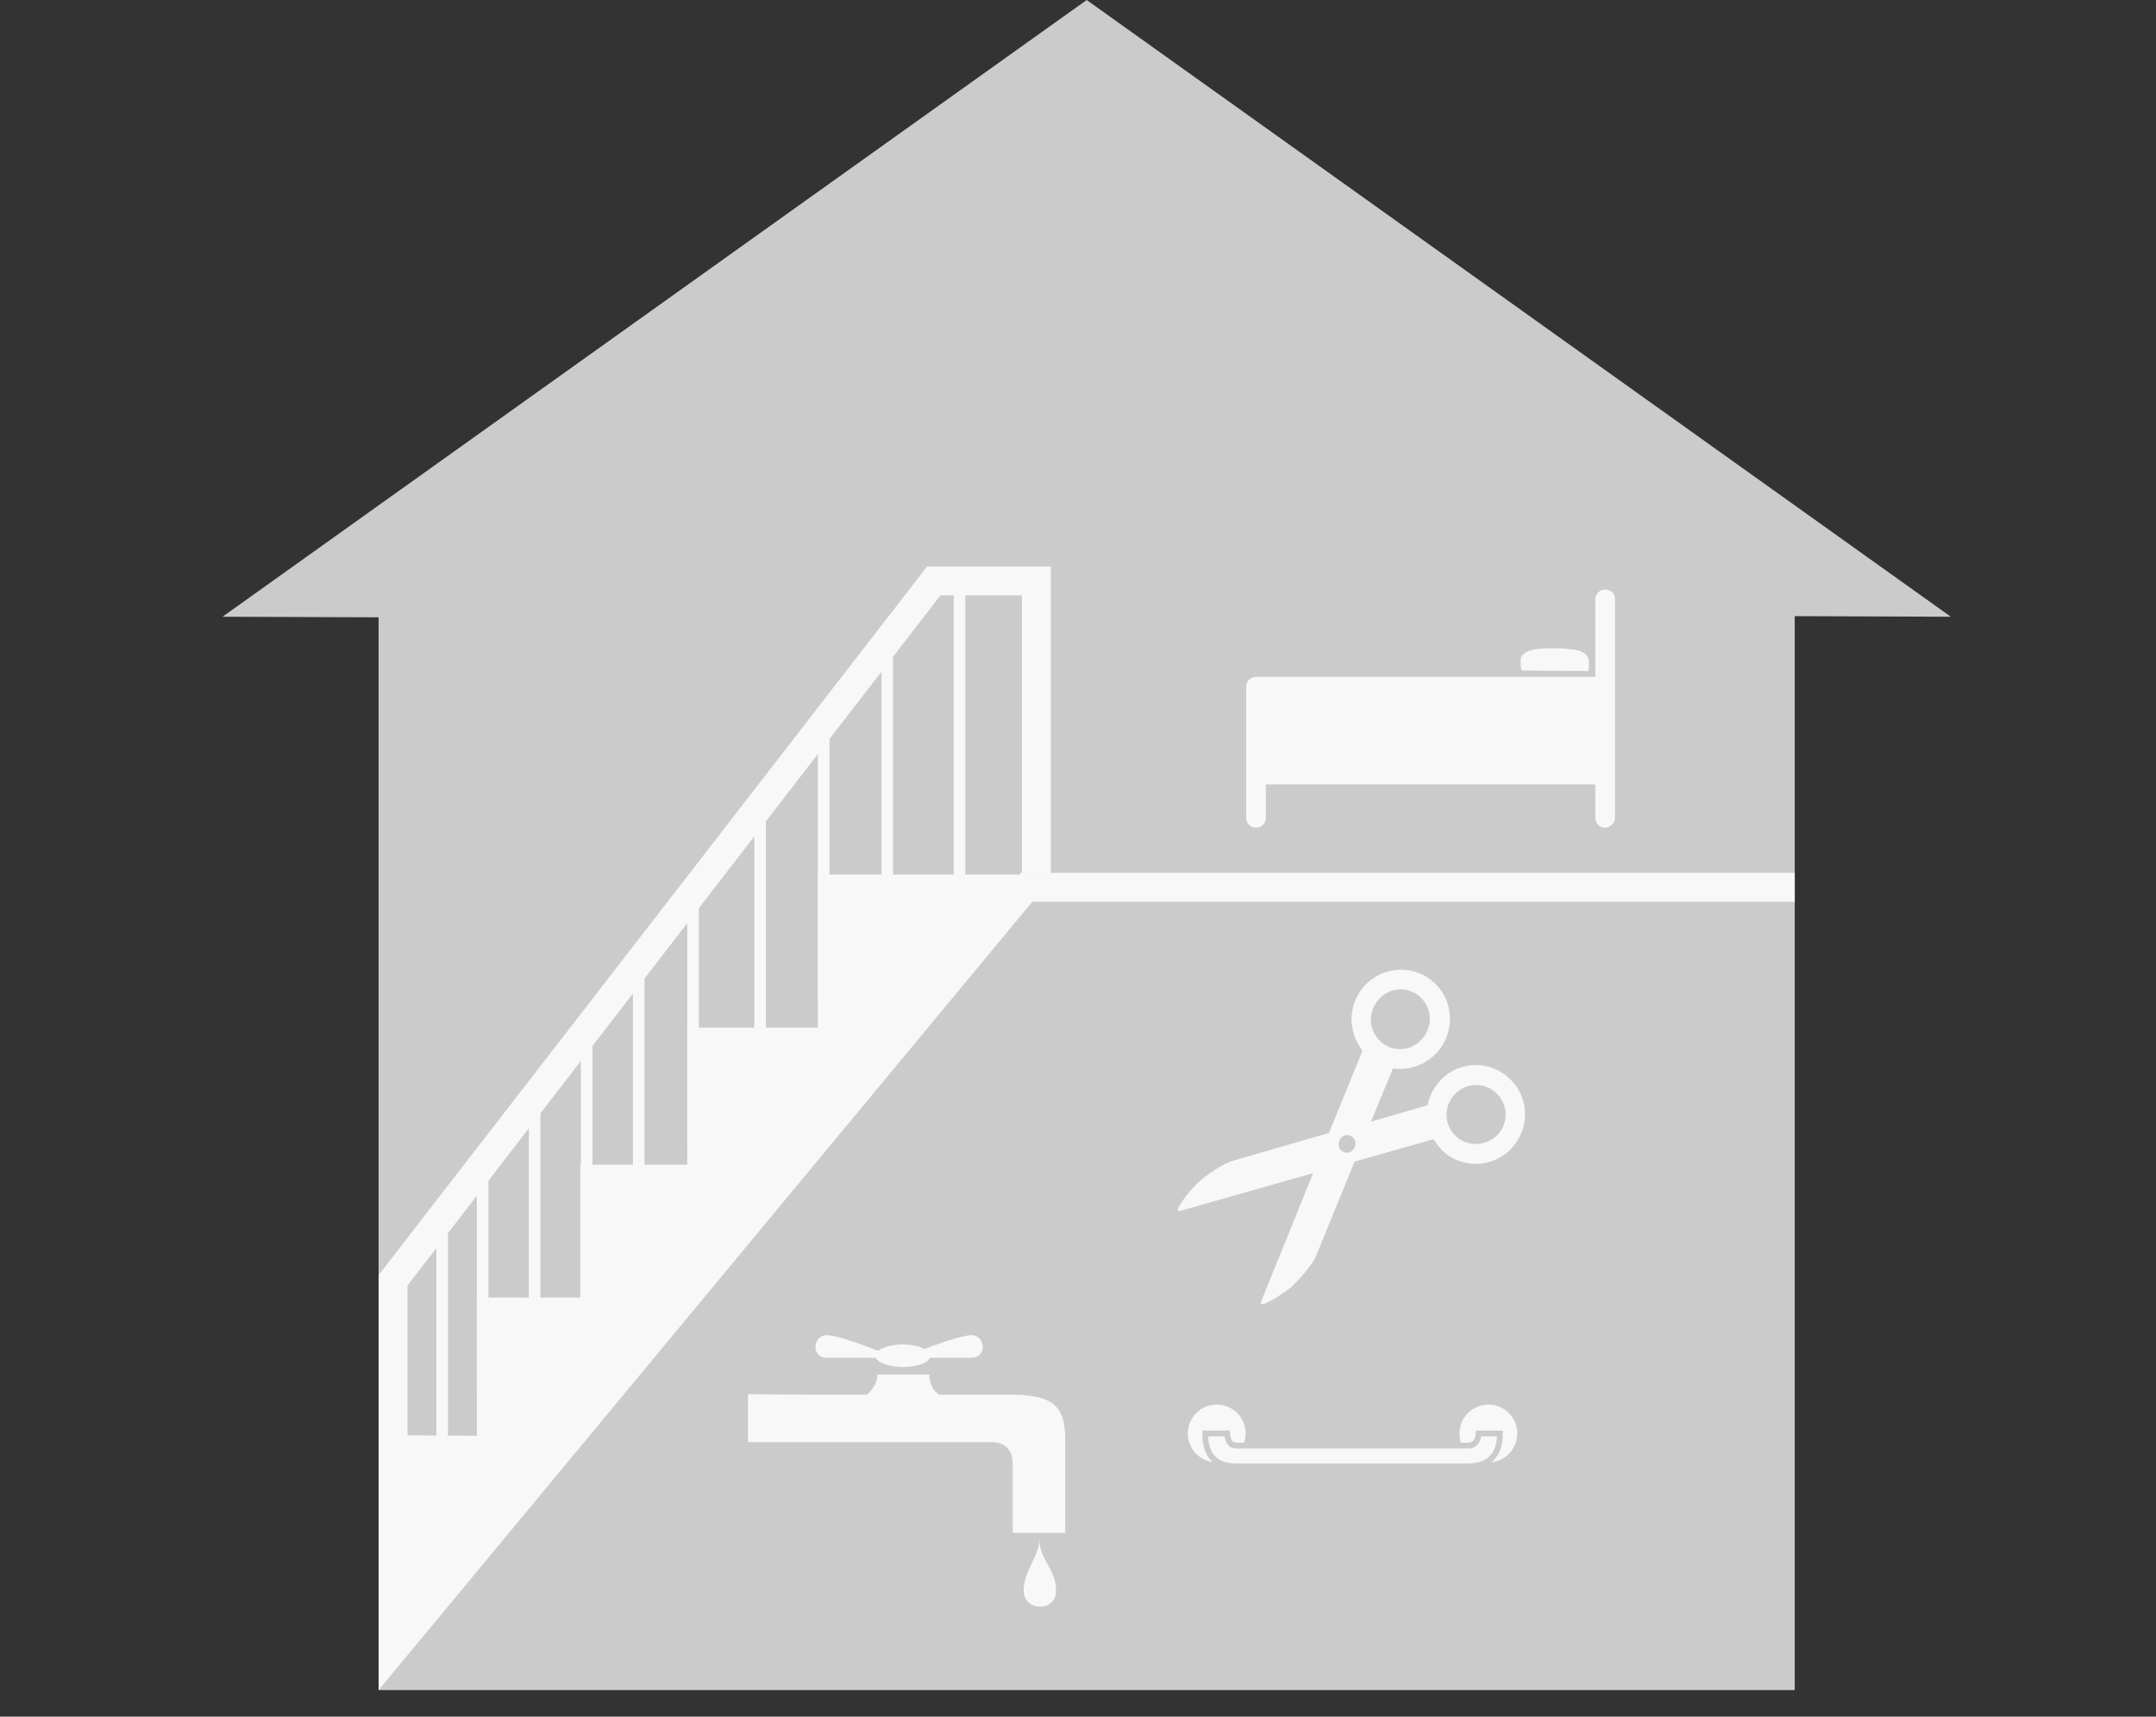 <?xml version="1.0" encoding="utf-8"?>
<!-- Generator: Adobe Illustrator 21.1.0, SVG Export Plug-In . SVG Version: 6.00 Build 0)  -->
<svg version="1.1" id="Layer_1" xmlns="http://www.w3.org/2000/svg" xmlns:xlink="http://www.w3.org/1999/xlink" x="0px" y="0px"
	 viewBox="0 0 373 297" style="enable-background:new 0 0 373 297;" xml:space="preserve">
<rect x="0" y="0" width="373" height="297" fill="#333333" stroke="none"/>
<style type="text/css">
	.st0{fill:#CBCBCB;}
	.st1{fill:#F8F8F8;}
	.st2{fill:#F8F8F8;stroke:#CBCBCA;stroke-miterlimit:10;}
</style>
<title>House_hover_sharp</title>
<desc>Created with Sketch.</desc>
<polygon id="Path-4" class="st0" points="38.5,106.7 65.5,106.8 65.5,292.4 310.5,292.4 310.5,106.6 337.5,106.7 188,0 "/>
<polygon id="Path-5" class="st1" points="65.5,271.4 65.5,248.3 82.5,248.4 82.5,224.5 100.4,224.5 100.4,201.5 118.9,201.5 
	118.9,177.8 141.5,177.8 141.5,151.3 182.5,151.3 65.5,292.4 "/>
<g id="Group" transform="translate(167, 243)">
	<circle id="Oval-2" class="st1" cx="43.5" cy="5" r="5"/>
	<circle id="Oval-2-Copy" class="st1" cx="90.5" cy="5" r="5"/>
	<path id="Path-12" class="st2" d="M41.5,5c0,3.8,1.8,5.7,5.4,5.7h40.2c3.6-0.1,5.4-2,5.4-5.7c-4.1,0-3.2,0-3.7,0
		c0,1.2-0.7,2.1-1.7,2.1c-0.6,0-14,0-40.2,0c-1,0-1.5-0.7-1.6-2.1C43.5,5,44.1,5,41.5,5z"/>
</g>
<polygon id="Path-13" class="st1" points="162.7,103 176.8,103 176.8,151 181.8,151 181.8,98 160.4,98 65.5,220.6 65.5,268.6 
	70.5,268.6 70.5,222.4 "/>
<polygon id="Line-3" class="st1" points="91.5,190.2 91.5,236.4 93.5,236.4 93.5,190.2 "/>
<polygon id="Line-3-Copy-7" class="st1" points="82.5,201.5 82.5,240.1 84.5,240.1 84.5,201.5 "/>
<polygon id="Line-3-Copy-8" class="st1" points="75.5,212.2 75.5,250.8 77.5,250.8 77.5,211.2 "/>
<polygon id="Line-3-Copy" class="st1" points="109.5,165.2 109.5,211.3 111.5,211.3 111.5,165.2 "/>
<polygon id="Line-3-Copy-5" class="st1" points="118.9,152.2 118.9,198.3 120.9,198.3 120.9,152.2 "/>
<polygon id="Line-3-Copy-4" class="st1" points="100.5,175.8 100.5,221.9 102.5,221.9 102.5,175.8 "/>
<polygon id="Line-3-Copy-2" class="st1" points="130.5,137.2 130.5,183.3 132.5,183.3 132.5,137.2 "/>
<polygon id="Line-3-Copy-6" class="st1" points="141.5,126.5 141.5,172.6 143.5,172.6 143.5,126.5 "/>
<polygon id="Line-3-Copy-3" class="st1" points="152.5,111.5 152.5,157.6 154.5,157.6 154.5,111.5 "/>
<polygon id="Line-3-Copy-9" class="st1" points="165,99.7 165,156.3 167,156.3 167,99.7 "/>
<polygon id="Path-14" class="st1" points="176.5,156 310.5,156 310.5,151 176.5,151 "/>
<g id="scissors" transform="translate(271.597, 199.041) rotate(-60) translate(-271.597, -199.041) translate(239.597, 176.041)">
	<path id="Shape" class="st1" d="M40.5-21.5c-4.3-1.9-9.4,0.1-11.3,4.4C29.1-17,29-16.8,29-16.7l-15.2,2.1L1.2-26.7
		c-1.3-1.2-4.6-2.8-6.4-3.3s-6.8-1.3-5.5-0.1L6.4-13.5l-23.7,3.3c-1.8,0.2,2.8,2.5,4.5,3.2c1.8,0.6,5.3,1.3,7.1,1.1l17.4-2.4
		l10.2,9.9c-0.5,0.9-0.9,1.9-1.1,3c-0.7,4.6,2.6,9,7.2,9.6c4.7,0.7,9-2.5,9.7-7.2c0.7-4.6-2.5-9-7.2-9.6c-1.4-0.2-2.8-0.1-4,0.4
		l-7.4-7.1l9.9-1.3c0.8,2,2.4,3.8,4.6,4.7C37.9-4,43-6,44.9-10.3C46.8-14.6,44.8-19.6,40.5-21.5L40.5-21.5z M24.2,5.1
		c0.4-2.8,3-4.7,5.8-4.3c2.8,0.4,4.8,3,4.3,5.8c-0.4,2.8-3,4.7-5.8,4.3C25.7,10.4,23.8,7.8,24.2,5.1z M15.1-10.4
		c-0.3,0.7-1.2,1.1-2,0.8c-0.8-0.3-1.1-1.2-0.8-1.9s1.2-1.1,2-0.8C15.1-12.1,15.4-11.2,15.1-10.4z M41.7-11.7
		c-1.1,2.6-4.2,3.7-6.8,2.6c-2.6-1.1-3.8-4.1-2.6-6.7c1.1-2.6,4.2-3.7,6.8-2.6C41.7-17.3,42.9-14.3,41.7-11.7L41.7-11.7z"/>
</g>
<path id="Combined-Shape" class="st1" d="M150,241.3c1.1-1,1.8-2.2,1.8-3.5c2.7,0,5.7,0,9,0c0,1.6,0.6,2.8,1.7,3.5
	c6.1,0,10.3,0,12.7,0c8.2,0,9.1,3.1,9.1,8.3c0,2.9,0,8.1,0,15.6h-9.1c0-5.4,0-9.4,0-11.9s-1.3-3.8-3.8-3.8h-42v-8.3
	C137.3,241.3,144.1,241.3,150,241.3z M160.9,234.9c-0.4,0.9-2.3,1.6-4.7,1.6c-2.3,0-4.3-0.7-4.7-1.6c-4.2,0-7.1,0-8.5,0
	c-2.7,0-2.4-3.9,0-3.9c1.3,0,4.3,0.9,8.9,2.7c0.8-0.6,2.4-1.1,4.2-1.1c1.6,0,3,0.3,3.8,0.8c4.2-1.6,7-2.4,8.2-2.4
	c2.4,0,2.7,3.9,0,3.9C167,234.9,164.5,234.9,160.9,234.9z M177.1,275.2c0-3.6,2.7-5.7,2.7-9c0,3.7,2.9,5.2,2.9,9
	S177.1,278.8,177.1,275.2z"/>
<g>
	<path class="st1" d="M277.7,102c-1,0-1.7,0.8-1.7,1.7v13.4h-22.5h-36.2c-1,0-1.7,0.8-1.7,1.7v15.1v7.6c0,1,0.8,1.7,1.7,1.7
		c1,0,1.7-0.8,1.7-1.7v-5.8h57v5.8c0,1,0.8,1.7,1.7,1.7s1.7-0.8,1.7-1.7v-7.6v-15.1v-15.1C279.5,102.8,278.7,102,277.7,102z"/>
	<path class="st1" d="M274.8,116.1c0,0,0.3-1.6-0.1-2.4s-1.2-1-1.8-1.2c-1.8-0.4-5.2-0.4-7.1-0.2c-1.7,0.2-2.3,0.9-2.6,1.3
		c-0.3,0.5,0,2.4,0,2.4L274.8,116.1L274.8,116.1z"/>
</g>
</svg>

